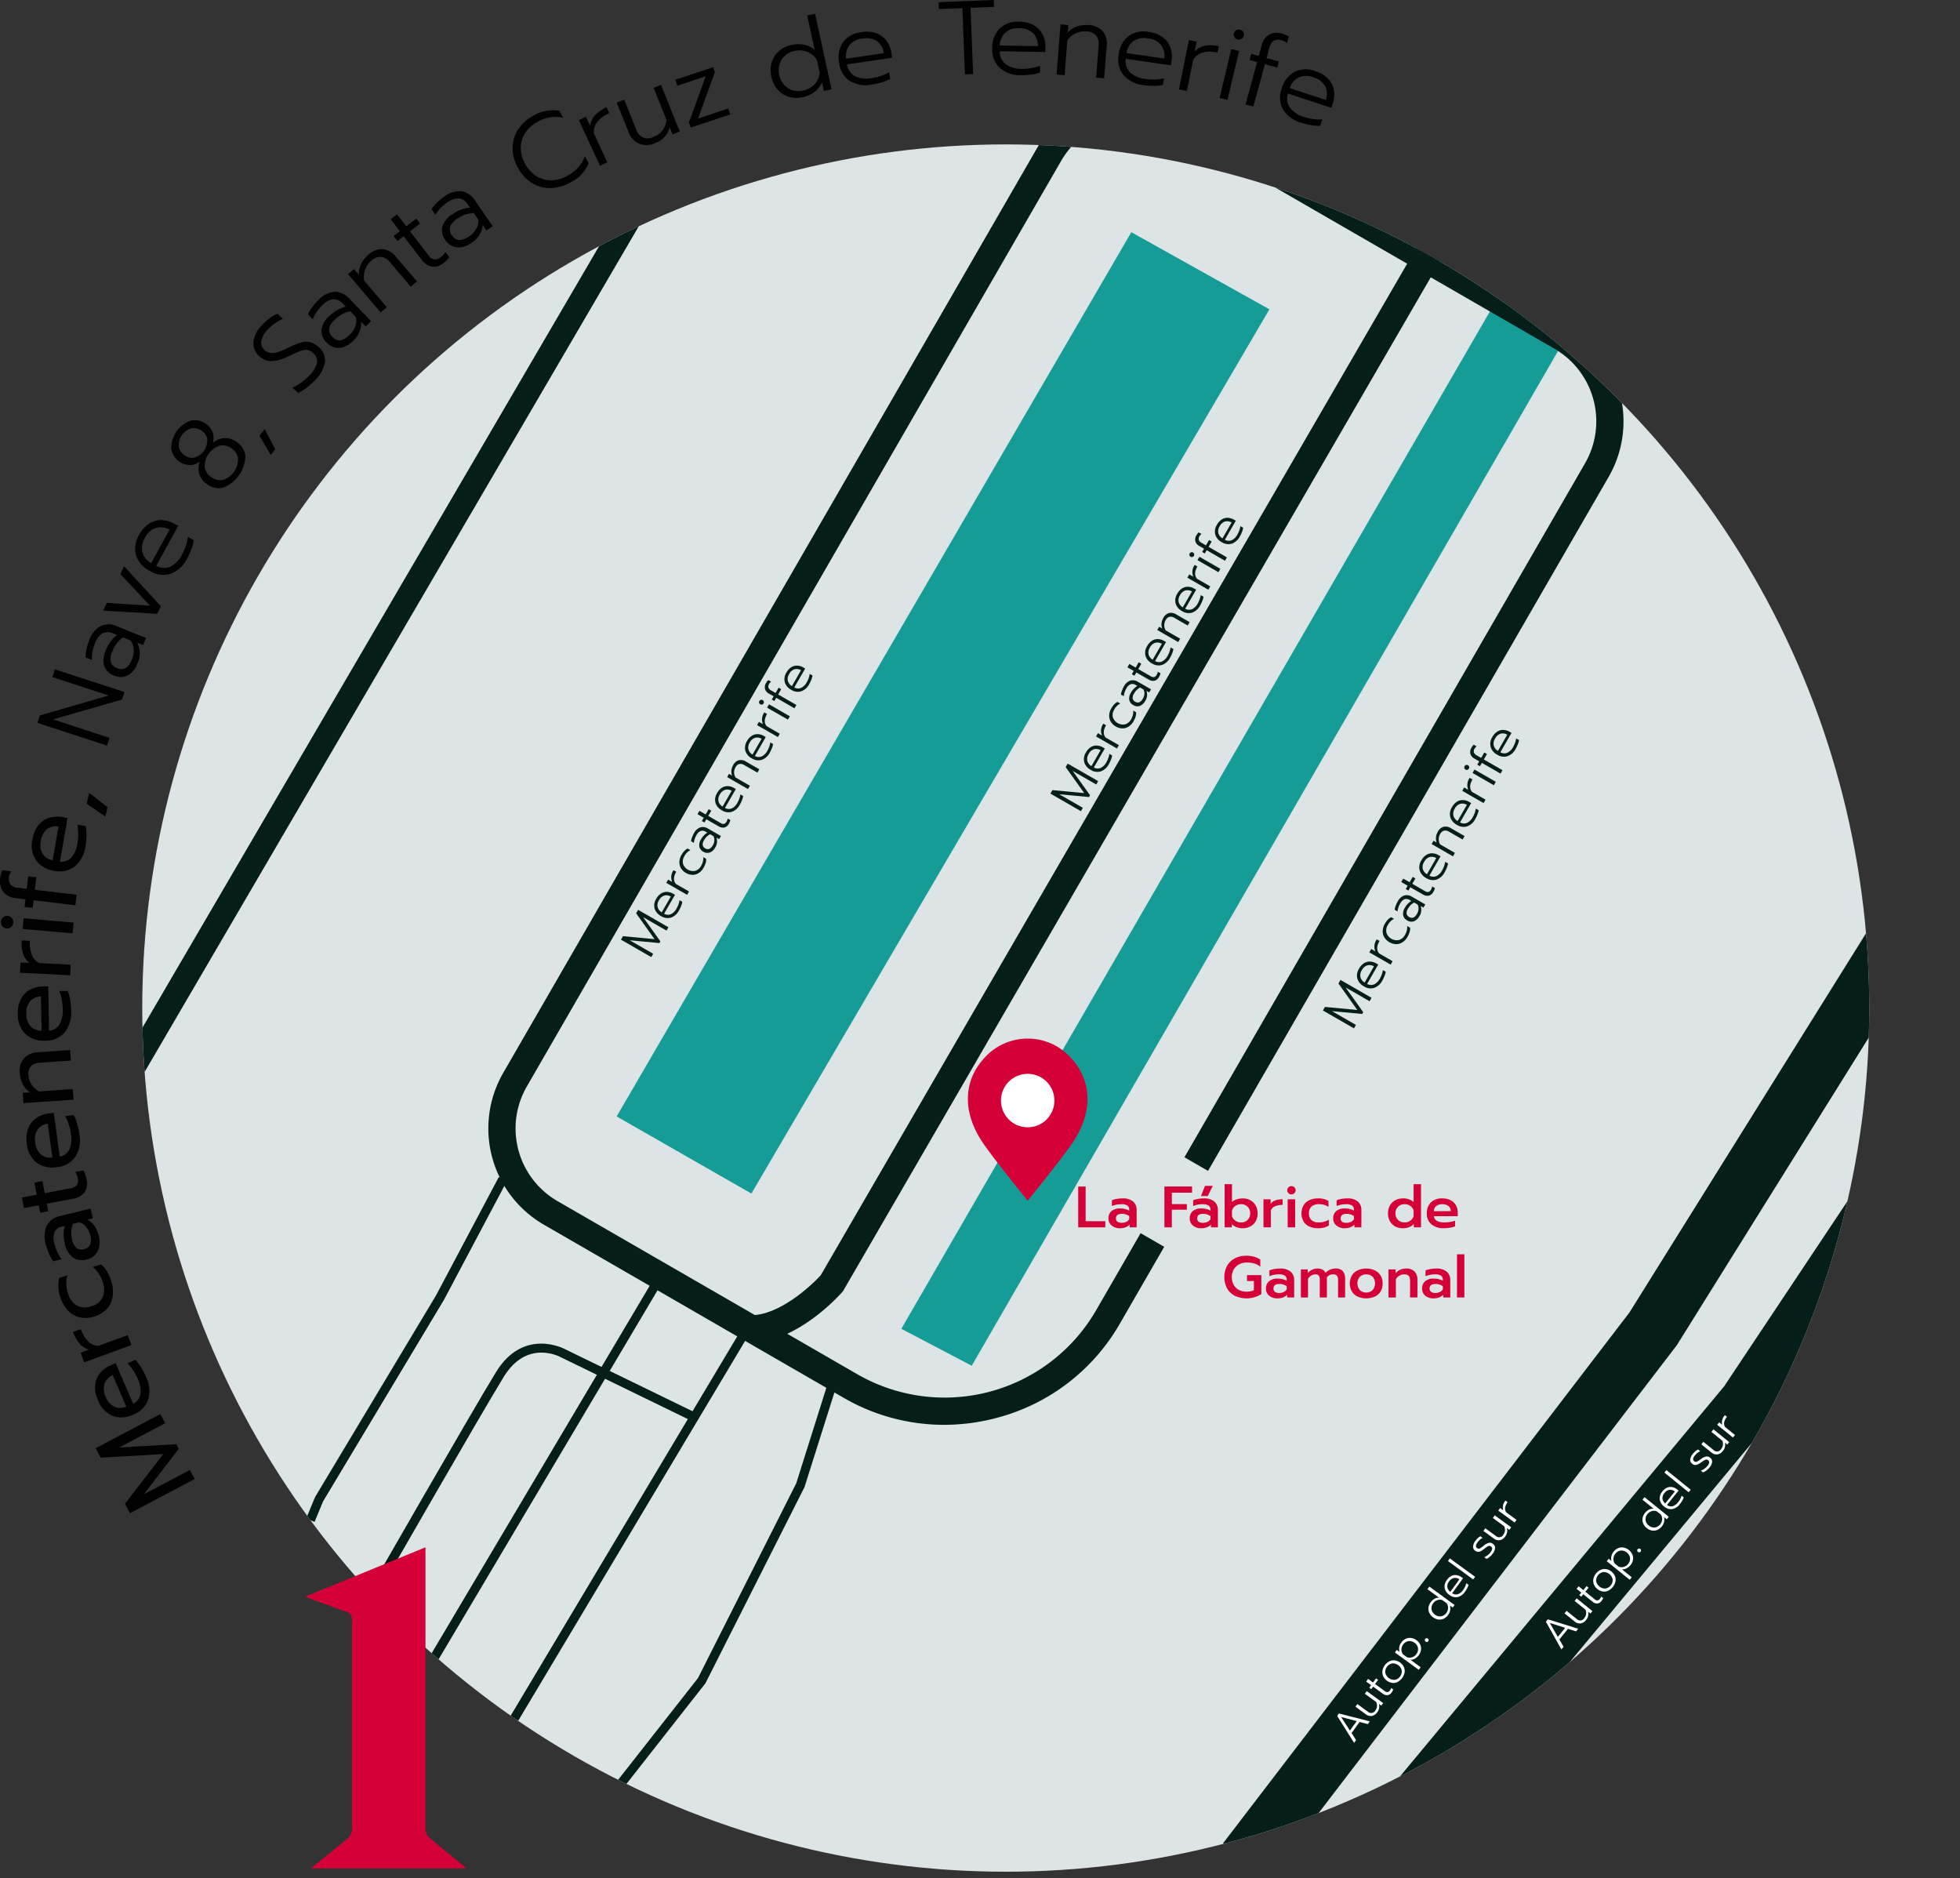 <svg xmlns="http://www.w3.org/2000/svg" xmlns:xlink="http://www.w3.org/1999/xlink" viewBox="0 0 337.025 322.913"><rect x="0" y="0" width="337.025" height="322.913" fill="#333333" stroke="none"/><defs><style>.cls-1{fill:none;}.cls-2{clip-path:url(#clip-path);}.cls-3{fill:#dce4e5;}.cls-4{fill:#159c97;}.cls-5{fill:#051e19;}.cls-6{fill:#d50037;}.cls-7{fill:#fff;}</style><clipPath id="clip-path"><circle class="cls-1" cx="172.942" cy="173.308" r="148.482"></circle></clipPath></defs><g id="Capa_2" data-name="Capa 2"><g id="Capa_1-2" data-name="Capa 1"><path d="M22.353,260.154l-.858-1.623,6.58-8.546-10.768.62-.858-1.624,11.125-5.878.832,1.576-7.91,4.179,9.819-.566.421.796-5.993,7.808,7.91-4.179.824,1.56Z"></path><path d="M25.488,240.614a4.259,4.259,0,0,1-2.562,2.583,4.609,4.609,0,0,1-3.572.216,4.629,4.629,0,0,1-2.511-2.691,5.257,5.257,0,0,1-.483-2.555,3.776,3.776,0,0,1,.815-2.066,4.781,4.781,0,0,1,1.881-1.389l.826-.356,3.005,6.976a2.229,2.229,0,0,0,1.269-1.673,4.73,4.73,0,0,0-.461-2.594,9.398,9.398,0,0,0-.803-1.477,8.109,8.109,0,0,0-.963-1.212l1.339-.577a7.206,7.206,0,0,1,.957,1.244,11.683,11.683,0,0,1,.877,1.65A5.482,5.482,0,0,1,25.488,240.614Zm-6.103-4.182a2.505,2.505,0,0,0-1.427,1.487,3.172,3.172,0,0,0,.238,2.259,3.004,3.004,0,0,0,1.485,1.673,2.547,2.547,0,0,0,2.033-.013Z"></path><path d="M14.473,234.22l-.607-1.656,1.453-.533a3.158,3.158,0,0,1-1.622-1.025,6.313,6.313,0,0,1-1.138-2.008l1.335-.489a5.714,5.714,0,0,0,1.24,2.076,2.523,2.523,0,0,0,1.806.795l5.02-1.839.625,1.707Z"></path><path d="M19.371,222.899a4.017,4.017,0,0,1-.993,2.124,4.688,4.688,0,0,1-2.164,1.318,4.691,4.691,0,0,1-2.531.131,4.124,4.124,0,0,1-2.037-1.199,6.582,6.582,0,0,1-1.49-5.559l1.428-.441a5.137,5.137,0,0,0,.107,3.094,3.473,3.473,0,0,0,1.469,2.042,2.966,2.966,0,0,0,2.513.176,2.95,2.95,0,0,0,1.97-1.55,3.438,3.438,0,0,0,.061-2.487,5.577,5.577,0,0,0-1.75-2.738l1.41-.435a4.35,4.35,0,0,1,1.024,1.181,7.917,7.917,0,0,1,.744,1.739A5.798,5.798,0,0,1,19.371,222.899Z"></path><path d="M16.792,215.109a2.696,2.696,0,0,1-1.885,1.43,2.776,2.776,0,0,1-2.374-.359,3.843,3.843,0,0,1-1.37-2.326,5.942,5.942,0,0,1-.014-3.108l-.437.106a1.826,1.826,0,0,0-1.331.962,3.123,3.123,0,0,0-.021,2.015,7.652,7.652,0,0,0,.512,1.459,6.299,6.299,0,0,0,.727,1.204l-1.434.348a5.747,5.747,0,0,1-.725-1.268,9.629,9.629,0,0,1-.543-1.591,4.589,4.589,0,0,1,.169-3.31,3.367,3.367,0,0,1,2.301-1.624l5.195-1.261.404,1.662-.945.229a3.648,3.648,0,0,1,1.213,1.067,4.901,4.901,0,0,1,.746,1.736A3.753,3.753,0,0,1,16.792,215.109Zm-1.969-4.181a2.316,2.316,0,0,0-1.173-.79l-1.137.276a4.708,4.708,0,0,0-.119,2.714,2.489,2.489,0,0,0,.761,1.417,1.475,1.475,0,0,0,1.319.208q1.54-.374,1.051-2.385A3.527,3.527,0,0,0,14.823,210.929Z"></path><path d="M14.533,204.977a3.006,3.006,0,0,1-1.97,1.101l-4.526.866.247,1.29-1.379.264-.247-1.291-2.546.486L3.767,205.89l2.546-.487-.399-2.086,1.379-.264.399,2.086,4.402-.841a1.79,1.79,0,0,0,1.14-.557A1.623,1.623,0,0,0,13.36,202.48a2.538,2.538,0,0,0-.426-.982l1.414-.27a5.289,5.289,0,0,1,.548,1.618A2.647,2.647,0,0,1,14.533,204.977Z"></path><path d="M12.971,198.851a4.26,4.26,0,0,1-3.162,1.8A4.608,4.608,0,0,1,6.311,199.9a4.628,4.628,0,0,1-1.697-3.267,5.255,5.255,0,0,1,.22-2.591,3.78,3.78,0,0,1,1.34-1.772,4.777,4.777,0,0,1,2.185-.832l.892-.121,1.022,7.527a2.227,2.227,0,0,0,1.671-1.272,4.73,4.73,0,0,0,.253-2.623,9.37,9.37,0,0,0-.377-1.638,8.113,8.113,0,0,0-.602-1.426l1.445-.196a7.232,7.232,0,0,1,.588,1.455,11.673,11.673,0,0,1,.402,1.826A5.484,5.484,0,0,1,12.971,198.851Zm-4.756-5.667a2.505,2.505,0,0,0-1.774,1.049,3.172,3.172,0,0,0-.377,2.24,3.004,3.004,0,0,0,.981,2.01,2.546,2.546,0,0,0,1.961.533Z"></path><path d="M4.032,189.648l-.121-1.76,1.239-.086a3.688,3.688,0,0,1-1.244-1.42,4.827,4.827,0,0,1-.496-1.833,3.334,3.334,0,0,1,.739-2.631,3.495,3.495,0,0,1,2.402-1.014l5.513-.38.125,1.813-5.333.368q-2.101.145-1.962,2.156a3.323,3.323,0,0,0,.515,1.579,3.591,3.591,0,0,0,1.318,1.199l5.8-.4.125,1.814Z"></path><path d="M11.103,177.504A4.259,4.259,0,0,1,7.75,178.917a4.607,4.607,0,0,1-3.385-1.16,4.627,4.627,0,0,1-1.298-3.444,5.25,5.25,0,0,1,.526-2.547,3.775,3.775,0,0,1,1.54-1.6,4.776,4.776,0,0,1,2.268-.568l.9-.015.123,7.595a2.227,2.227,0,0,0,1.81-1.064,4.727,4.727,0,0,0,.561-2.574,9.403,9.403,0,0,0-.18-1.671,8.12,8.12,0,0,0-.429-1.487l1.458-.024a7.186,7.186,0,0,1,.412,1.515,11.621,11.621,0,0,1,.183,1.86A5.481,5.481,0,0,1,11.103,177.504Zm-4.052-6.19a2.503,2.503,0,0,0-1.886.832,3.173,3.173,0,0,0-.64,2.18,3.004,3.004,0,0,0,.736,2.112,2.545,2.545,0,0,0,1.885.762Z"></path><path d="M3.436,167.23l.09-1.762,1.546.079a3.158,3.158,0,0,1-1.091-1.579,6.312,6.312,0,0,1-.261-2.293l1.42.073a5.712,5.712,0,0,0,.328,2.396,2.524,2.524,0,0,0,1.35,1.439l5.339.273-.093,1.815Z"></path><path d="M1.917,159.379a1.026,1.026,0,0,1-.78.24,1.046,1.046,0,0,1-.966-1.15,1.08,1.08,0,0,1,.372-.753,1.013,1.013,0,0,1,.78-.248,1.013,1.013,0,0,1,.726.379,1.081,1.081,0,0,1,.237.807A1.026,1.026,0,0,1,1.917,159.379Zm1.976.334.16-1.847,8.608.746-.16,1.847Z"></path><path d="M5.775,154.775,5.619,156.08l-1.394-.168.157-1.305-1.68-.201a2.949,2.949,0,0,1-2.16-1.111A3.207,3.207,0,0,1,.034,150.95a4.354,4.354,0,0,1,.379-1.35l1.501.18a2.459,2.459,0,0,0-.357,1.009,1.673,1.673,0,0,0,.254,1.282,1.759,1.759,0,0,0,1.213.544l1.573.188.257-2.144,1.394.168L5.992,152.97l7.184.861-.216,1.805Z"></path><path d="M12.879,148.945a4.258,4.258,0,0,1-3.558.761,4.605,4.605,0,0,1-3.108-1.773,4.627,4.627,0,0,1-.63-3.627,5.253,5.253,0,0,1,.993-2.403A3.778,3.778,0,0,1,8.388,140.62a4.78,4.78,0,0,1,2.334-.133l.887.154-1.3,7.484a2.23,2.23,0,0,0,1.977-.707,4.729,4.729,0,0,0,1.033-2.424,9.405,9.405,0,0,0,.136-1.676,8.108,8.108,0,0,0-.143-1.541l1.437.249a7.202,7.202,0,0,1,.121,1.565,11.669,11.669,0,0,1-.168,1.861A5.481,5.481,0,0,1,12.879,148.945Zm-2.822-6.839A2.505,2.505,0,0,0,8.05,142.57a3.175,3.175,0,0,0-1.037,2.022,3.003,3.003,0,0,0,.328,2.213A2.547,2.547,0,0,0,9.05,147.906Z"></path><path d="M14.909,138.172l.418-1.862,3.155,2.462-.363,1.616Z"></path><path d="M6.433,124.281l.419-1.283,11.836-3.425L9.004,116.41l.436-1.335,11.96,3.906-.419,1.283L9.128,123.684l9.702,3.168-.436,1.335Z"></path><path d="M21.959,116.115a2.688,2.688,0,0,1-2.335.037,2.739,2.739,0,0,1-1.697-1.638,3.793,3.793,0,0,1,.249-2.656,6.379,6.379,0,0,1,1.925-2.697l-.601-.243a2.159,2.159,0,0,0-1.86-.034,3.214,3.214,0,0,0-1.315,1.74A6.877,6.877,0,0,0,15.8,113.46l-1.085-.439a6.149,6.149,0,0,1,.162-1.41,9.27,9.27,0,0,1,.46-1.522,4.323,4.323,0,0,1,2-2.473,3.342,3.342,0,0,1,2.749.043l5.023,2.031-.486,1.201-1.035-.418a4.095,4.095,0,0,1,.024,3.64A3.665,3.665,0,0,1,21.959,116.115Zm1.03-4.515a2.667,2.667,0,0,0-.568-1.501l-1.285-.52a5.7,5.7,0,0,0-1.082,1.067,5.922,5.922,0,0,0-.759,1.373,2.754,2.754,0,0,0-.239,1.816,1.714,1.714,0,0,0,1.087,1.032q1.669.675,2.546-1.495A3.903,3.903,0,0,0,22.988,111.6Z"></path><path d="M17.733,104.983l.631-1.334,7.434.489-5.095-5.436.639-1.35,6.31,6.867-.616,1.302Z"></path><path d="M29.368,98.63a4.325,4.325,0,0,1-3.587-.46,4.669,4.669,0,0,1-2.379-2.662,4.462,4.462,0,0,1,.54-3.564,5.107,5.107,0,0,1,1.701-1.92,3.761,3.761,0,0,1,2.11-.607,4.749,4.749,0,0,1,2.223.625l.663.364-3.778,6.879a2.733,2.733,0,0,0,2.465.111A4.613,4.613,0,0,0,31.304,95.33a9.05,9.05,0,0,0,.667-1.533,7.303,7.303,0,0,0,.335-1.489l1.025.563a6.952,6.952,0,0,1-.39,1.459,11.825,11.825,0,0,1-.744,1.655A5.265,5.265,0,0,1,29.368,98.63Zm-.22-7.565a3.075,3.075,0,0,0-2.357-.309,3.34,3.34,0,0,0-1.88,1.74,3.221,3.221,0,0,0-.419,2.501,3.1,3.1,0,0,0,1.501,1.81Z"></path><path d="M38.479,83.801a3.258,3.258,0,0,1-2.901-.578,3.204,3.204,0,0,1-1.327-1.761,3.238,3.238,0,0,1,.123-2.11,2.853,2.853,0,0,1-1.736.599,3.303,3.303,0,0,1-3.196-2.891,5.045,5.045,0,0,1,3.309-4.737A3.303,3.303,0,0,1,36.565,74.33,2.856,2.856,0,0,1,36.6,76.165a3.239,3.239,0,0,1,1.938-.842,3.206,3.206,0,0,1,2.111.64A3.26,3.26,0,0,1,42.19,78.489a6.028,6.028,0,0,1-3.711,5.312Zm-2.84-8.209a2.105,2.105,0,0,0-.95-1.531,2.248,2.248,0,0,0-1.811-.409,2.996,2.996,0,0,0-2.144,3.069,2.246,2.246,0,0,0,1.007,1.56,2.105,2.105,0,0,0,1.765.365,3.069,3.069,0,0,0,2.133-3.054Zm5.303,3.253a2.563,2.563,0,0,0-1.184-1.794,2.386,2.386,0,0,0-2.051-.412,3.719,3.719,0,0,0-2.505,3.586,2.385,2.385,0,0,0,1.092,1.784,2.562,2.562,0,0,0,2.091.495,3.819,3.819,0,0,0,2.556-3.66Z"></path><path d="M44.624,74.92l.89-1.155,1.81,3.462-.769.999Z"></path><path d="M52.737,66.648A6.654,6.654,0,0,1,51.26,67.54l-.981-.901a8.994,8.994,0,0,0,3.002-2.18,4.3,4.3,0,0,0,1.228-2.11,1.768,1.768,0,0,0-.636-1.622,1.944,1.944,0,0,0-1.075-.559,2.447,2.447,0,0,0-1.152.177q-.621.236-2.044.909a7.268,7.268,0,0,1-2.907.838,3.046,3.046,0,0,1-2.139-.876,2.891,2.891,0,0,1-.9-1.522,3.314,3.314,0,0,1,.138-1.84,5.393,5.393,0,0,1,1.162-1.865A9.543,9.543,0,0,1,46.279,54.772a7.237,7.237,0,0,1,1.43-.826l.941.864a7.781,7.781,0,0,0-2.633,1.884,3.763,3.763,0,0,0-1.088,1.958,1.685,1.685,0,0,0,.575,1.53,1.871,1.871,0,0,0,1.002.505,2.856,2.856,0,0,0,1.261-.15,13.781,13.781,0,0,0,1.833-.773,14.029,14.029,0,0,1,2.072-.859,3.237,3.237,0,0,1,1.595-.087,3.34,3.34,0,0,1,1.554.876,2.94,2.94,0,0,1,1.057,2.509,5.422,5.422,0,0,1-1.621,3.057A11.683,11.683,0,0,1,52.737,66.648Z"></path><path d="M58.322,59.809a2.689,2.689,0,0,1-2.149-.914,2.739,2.739,0,0,1-.887-2.185,3.788,3.788,0,0,1,1.305-2.327,6.372,6.372,0,0,1,2.853-1.685l-.451-.466a2.158,2.158,0,0,0-1.687-.785A3.217,3.217,0,0,0,55.4,52.504a6.879,6.879,0,0,0-1.63,2.379l-.814-.841a6.156,6.156,0,0,1,.72-1.223,9.219,9.219,0,0,1,1.038-1.205,4.323,4.323,0,0,1,2.831-1.45A3.343,3.343,0,0,1,60.04,51.32l3.768,3.894-.931.901L62.1,55.313A4.094,4.094,0,0,1,60.645,58.65,3.665,3.665,0,0,1,58.322,59.809Zm2.772-3.71a2.667,2.667,0,0,0,.09-1.603L60.22,53.5a5.716,5.716,0,0,0-1.422.537,5.911,5.911,0,0,0-1.25.947,2.755,2.755,0,0,0-.955,1.563,1.716,1.716,0,0,0,.576,1.384q1.252,1.294,2.933-.334A3.905,3.905,0,0,0,61.094,56.099Z"></path><path d="M59.844,47.139l1.027-.876.841.986a3.752,3.752,0,0,1,.4-1.903,4.99,4.99,0,0,1,1.227-1.543,3.318,3.318,0,0,1,2.522-.968,3.401,3.401,0,0,1,2.202,1.292l3.633,4.259-1.055.899-3.551-4.163a2.494,2.494,0,0,0-1.526-.958,2.216,2.216,0,0,0-1.706.662,3.609,3.609,0,0,0-1.242,3.426l3.89,4.56-1.055.899Z"></path><path d="M74.269,45.842a2.885,2.885,0,0,1-1.784-1.218l-3.077-4.014-1.071.821-.657-.857,1.071-.821L67.175,37.695l1.1-.843,1.577,2.057,1.729-1.325.657.857-1.729,1.325,3.099,4.043a1.792,1.792,0,0,0,1.058.789,1.819,1.819,0,0,0,1.267-.507,2.585,2.585,0,0,0,.654-.773l.69.9a5.17,5.17,0,0,1-1.062,1.041A2.478,2.478,0,0,1,74.269,45.842Z"></path><path d="M78.555,42.523a2.688,2.688,0,0,1-1.971-1.252,2.74,2.74,0,0,1-.518-2.301,3.794,3.794,0,0,1,1.667-2.083,6.375,6.375,0,0,1,3.091-1.195l-.369-.533a2.157,2.157,0,0,0-1.536-1.05,3.216,3.216,0,0,0-2.055.731A6.888,6.888,0,0,0,74.868,36.92l-.665-.962a6.148,6.148,0,0,1,.91-1.089,9.272,9.272,0,0,1,1.221-1.019,4.324,4.324,0,0,1,3.029-.967A3.344,3.344,0,0,1,81.636,34.43l3.081,4.457-1.066.737-.634-.918a4.096,4.096,0,0,1-1.981,3.054A3.664,3.664,0,0,1,78.555,42.523Zm3.341-3.207a2.667,2.667,0,0,0,.351-1.566l-.788-1.14a5.703,5.703,0,0,0-1.49.297,5.921,5.921,0,0,0-1.388.73,2.755,2.755,0,0,0-1.197,1.386,1.715,1.715,0,0,0,.342,1.46q1.024,1.481,2.949.15A3.902,3.902,0,0,0,81.896,39.316Z"></path><path d="M94.56,32.335a5.838,5.838,0,0,1-3.155-.91,6.839,6.839,0,0,1-2.377-2.636,6.844,6.844,0,0,1-.886-3.437,5.902,5.902,0,0,1,.979-3.141,7.017,7.017,0,0,1,2.618-2.336,6.7,6.7,0,0,1,4.453-.839l.647,1.205a6.059,6.059,0,0,0-4.401.709,5.692,5.692,0,0,0-2.103,1.866,4.7,4.7,0,0,0-.792,2.52A6.034,6.034,0,0,0,92.2,30.263a4.758,4.758,0,0,0,2.546.727,5.647,5.647,0,0,0,2.701-.715,7.481,7.481,0,0,0,1.955-1.458,5.495,5.495,0,0,0,1.166-1.975l.656,1.221a6.522,6.522,0,0,1-3.276,3.374A7.069,7.069,0,0,1,94.56,32.335Z"></path><path d="M99.53,20.646l1.224-.568.713,1.535q.234-1.974,2.83-3.18l.47,1.012q-2.84,1.319-2.638,3.507l2.297,4.947-1.257.584Z"></path><path d="M109.882,24.696a3.398,3.398,0,0,1-1.791-1.978l-2.035-5.08,1.287-.515L109.405,22.27a2.045,2.045,0,0,0,3.032,1.228,3.41,3.41,0,0,0,1.452-1.047,4.018,4.018,0,0,0,.736-1.769l-2.235-5.581,1.287-.515,3.212,8.021-1.253.502-.482-1.203a3.854,3.854,0,0,1-2.459,2.672A3.572,3.572,0,0,1,109.882,24.696Z"></path><path d="M118.469,21.047l2.883-7.938-4.886,1.623-.34-1.025,6.491-2.156.295.889-2.883,7.938,5.193-1.725.34,1.025-6.799,2.258Z"></path><path d="M135.662,16.651a4.075,4.075,0,0,1-1.925-1.219,4.795,4.795,0,0,1-1.095-2.23,4.865,4.865,0,0,1,.059-2.473,4.112,4.112,0,0,1,1.235-1.937,4.682,4.682,0,0,1,2.137-1.056,5.247,5.247,0,0,1,2.248-.039,3.672,3.672,0,0,1,1.778.929l-1.305-5.979,1.354-.295,2.837,12.996-1.319.288-.323-1.477a4.382,4.382,0,0,1-1.288,1.654,4.999,4.999,0,0,1-2.025.893A4.735,4.735,0,0,1,135.662,16.651Zm4.4-2.167a3.295,3.295,0,0,0,.883-1.989l-.46-2.11a3.251,3.251,0,0,0-1.616-1.453,3.722,3.722,0,0,0-2.275-.167,3.481,3.481,0,0,0-1.603.801,3.199,3.199,0,0,0-.941,1.468,3.614,3.614,0,0,0-.052,1.872,3.616,3.616,0,0,0,.827,1.68,3.137,3.137,0,0,0,1.466.933,3.535,3.535,0,0,0,1.789.052A3.73,3.73,0,0,0,140.062,14.484Z"></path><path d="M146.078,13.882a4.324,4.324,0,0,1-1.796-3.139,4.667,4.667,0,0,1,.688-3.502,4.46,4.46,0,0,1,3.168-1.719,5.101,5.101,0,0,1,2.558.199,3.761,3.761,0,0,1,1.757,1.316,4.751,4.751,0,0,1,.842,2.15l.109.748-7.765,1.137a2.732,2.732,0,0,0,1.398,2.033,4.61,4.61,0,0,0,2.841.33,9.034,9.034,0,0,0,1.625-.393,7.278,7.278,0,0,0,1.39-.631l.17,1.158a6.977,6.977,0,0,1-1.399.569,11.814,11.814,0,0,1-1.769.404A5.263,5.263,0,0,1,146.078,13.882Zm5.901-4.739a3.074,3.074,0,0,0-1.175-2.066,3.34,3.34,0,0,0-2.522-.449,3.218,3.218,0,0,0-2.247,1.175,3.099,3.099,0,0,0-.538,2.289Z"></path><path d="M165.482,1.397l-4.029.156-.046-1.187L170.868,0l.046,1.187-4.029.155.44,11.386-1.403.054Z"></path><path d="M171.886,11.659a4.324,4.324,0,0,1-1.269-3.387,4.668,4.668,0,0,1,1.243-3.347,4.463,4.463,0,0,1,3.404-1.187,5.113,5.113,0,0,1,2.492.607,3.763,3.763,0,0,1,1.522,1.582,4.752,4.752,0,0,1,.486,2.258l-.012.756-7.847-.128a2.734,2.734,0,0,0,1.053,2.232,4.611,4.611,0,0,0,2.751.783,9.017,9.017,0,0,0,1.667-.126,7.27,7.27,0,0,0,1.474-.399l-.019,1.17a6.99,6.99,0,0,1-1.473.336,11.82,11.82,0,0,1-1.811.115A5.262,5.262,0,0,1,171.886,11.659Zm6.586-3.728a3.073,3.073,0,0,0-.828-2.228,3.339,3.339,0,0,0-2.417-.849,3.219,3.219,0,0,0-2.407.798,3.098,3.098,0,0,0-.899,2.172Z"></path><path d="M182.356,4.203l1.346.105L183.6,5.6a3.749,3.749,0,0,1,1.627-1.063,4.989,4.989,0,0,1,1.958-.226,3.318,3.318,0,0,1,2.469,1.097,3.401,3.401,0,0,1,.645,2.47l-.439,5.581L188.48,13.35l.429-5.455a2.491,2.491,0,0,0-.404-1.756,2.213,2.213,0,0,0-1.675-.736A3.608,3.608,0,0,0,183.53,6.949l-.469,5.976-1.382-.108Z"></path><path d="M193.187,12.918a4.324,4.324,0,0,1-.826-3.521A4.667,4.667,0,0,1,194.02,6.236a4.464,4.464,0,0,1,3.527-.743,5.106,5.106,0,0,1,2.395.921A3.758,3.758,0,0,1,201.25,8.177a4.753,4.753,0,0,1,.193,2.302l-.109.748L193.569,10.1a2.733,2.733,0,0,0,.76,2.348,4.615,4.615,0,0,0,2.628,1.127,9.036,9.036,0,0,0,1.669.088,7.292,7.292,0,0,0,1.513-.208l-.168,1.158a6.992,6.992,0,0,1-1.504.146,11.81,11.81,0,0,1-1.811-.118A5.262,5.262,0,0,1,193.187,12.918Zm7.008-2.857a3.073,3.073,0,0,0-.537-2.315,3.338,3.338,0,0,0-2.289-1.151A3.221,3.221,0,0,0,194.88,7.08a3.1,3.1,0,0,0-1.169,2.04Z"></path><path d="M204.438,6.898l1.323.267-.335,1.659q1.358-1.452,4.164-.886l-.221,1.094q-3.07-.62-4.203,1.264l-1.079,5.346-1.359-.274Z"></path><path d="M211.716,8.446l1.348.321-2.002,8.405-1.348-.321Zm.562-2.05a.864.864,0,0,1,.938-1.294.865.865,0,0,1,.546.389.848.848,0,0,1-.284,1.191.863.863,0,0,1-.663.101A.832.832,0,0,1,212.279,6.396Z"></path><path d="M216.165,10.665l-1.302-.354.284-1.042,1.302.355.501-1.841a2.779,2.779,0,0,1,1.296-1.848A2.885,2.885,0,0,1,220.424,5.78,4.397,4.397,0,0,1,221.61,6.29l-.307,1.129a2.463,2.463,0,0,0-.946-.5,1.644,1.644,0,0,0-1.34.092,1.958,1.958,0,0,0-.748,1.205l-.482,1.772,2.119.577-.284,1.042-2.119-.577-1.986,7.294-1.337-.364Z"></path><path d="M220.605,18.793a4.325,4.325,0,0,1-.202-3.611,4.669,4.669,0,0,1,2.183-2.825,4.461,4.461,0,0,1,3.603-.119,5.107,5.107,0,0,1,2.199,1.322,3.76,3.76,0,0,1,.982,1.964,4.753,4.753,0,0,1-.209,2.3l-.237.718L221.47,16.084a2.733,2.733,0,0,0,.341,2.443,4.614,4.614,0,0,0,2.393,1.567,9.038,9.038,0,0,0,1.629.376,7.291,7.291,0,0,0,1.526.058l-.366,1.111a6.951,6.951,0,0,1-1.506-.117,11.797,11.797,0,0,1-1.763-.43A5.262,5.262,0,0,1,220.605,18.793Zm7.398-1.597a3.073,3.073,0,0,0-.127-2.373,3.337,3.337,0,0,0-2.054-1.53,3.22,3.22,0,0,0-2.536.045,3.1,3.1,0,0,0-1.506,1.806Z"></path><g class="cls-2"><circle class="cls-3" cx="172.942" cy="173.308" r="148.482"></circle><polygon class="cls-4" points="154.987 228.449 261.755 43.929 273.473 50.713 167.09 234.801 154.987 228.449"></polygon><rect class="cls-5" x="-40.292" y="117.549" width="201.073" height="4.163" transform="translate(-73.438 111.281) rotate(-59.697)"></rect><path class="cls-5" d="M162.325,244.958a34.399,34.399,0,0,1-17.25-4.641l-51.567-29.772a19.112,19.112,0,0,1-6.987-26.078L178.425,25.286a19.139,19.139,0,0,1,26.078-6.987l65.125,37.6a19.112,19.112,0,0,1,6.987,26.078L207.724,201.3l-4.056-2.342L272.56,79.634a14.423,14.423,0,0,0-5.273-19.68l-65.125-37.6a14.456,14.456,0,0,0-19.68,5.273L90.578,186.81a14.423,14.423,0,0,0,5.273,19.68l51.567,29.772a30.098,30.098,0,0,0,41.066-11.004l7.647-13.246,4.056,2.342L192.54,227.6a34.5,34.5,0,0,1-21.108,16.151A35.155,35.155,0,0,1,162.325,244.958Z"></path><path class="cls-5" d="M129.203,230.791v-4.684c4.7,0,10.059-4.811,11.929-6.872L247.395,35.97l4.051,2.349L144.95,221.988l-.15.171C144.492,222.511,137.154,230.791,129.203,230.791Z"></path><polygon class="cls-4" points="194.533 39.92 118.464 170.589 106.035 191.94 129.203 205.199 218.277 53.179 194.533 39.92"></polygon><polygon class="cls-5" points="54.091 261.652 52.648 261.056 54.179 257.372 74.993 222.682 85.765 202.366 87.144 203.098 76.352 223.449 55.548 258.125 54.091 261.652"></polygon><polygon class="cls-5" points="106.649 308.055 105.421 307.091 120.02 288.497 136.916 255.012 142.294 237.958 143.782 238.428 138.339 255.658 121.296 289.399 106.649 308.055"></polygon><rect class="cls-5" x="69.641" y="261.498" width="77.213" height="1.561" transform="translate(-172.426 220.686) rotate(-59.144)"></rect><rect class="cls-5" x="55.738" y="252.348" width="75.696" height="1.561" transform="translate(-171.858 204.425) rotate(-59.313)"></rect><path class="cls-5" d="M64.082,275.545l-1.354-.776c.182-.317,18.211-31.775,22.56-38.873,4.727-7.712,11.723-4.016,11.793-3.978l22.64,11.02-.683,1.403L96.366,233.306c-.265-.141-5.808-3.022-9.747,3.406C82.281,243.79,64.264,275.228,64.082,275.545Z"></path><polygon class="cls-5" points="218.154 322.913 210.305 316.902 280.196 225.632 328.637 148.002 337.025 153.237 288.334 231.267 288.19 231.455 218.154 322.913"></polygon><polygon class="cls-5" points="247.364 312.891 239.76 306.572 296.485 238.318 326.867 192.71 335.095 198.191 304.423 244.235 247.364 312.891"></polygon><path class="cls-6" d="M184.411,196.492c-1.921,2.84-7.699,9.941-7.699,9.941s-5.778-7.101-7.699-9.941c-3.784-5.593-3.272-11.105.632-15.008a9.994,9.994,0,0,1,14.135,0C187.683,185.387,188.195,190.898,184.411,196.492Z"></path><circle class="cls-7" cx="176.712" cy="189.212" r="4.598"></circle><path class="cls-6" d="M185.4,203.982h1.276v5.97h3.377v1.055H185.4Z"></path><path class="cls-6" d="M191.159,210.7a1.514,1.514,0,0,1-.553-1.231,1.573,1.573,0,0,1,.522-1.256,2.173,2.173,0,0,1,1.467-.452,3.18,3.18,0,0,1,1.578.372v-.13a.859.859,0,0,0-.316-.744,1.755,1.755,0,0,0-1.02-.231,4.526,4.526,0,0,0-.875.085,3.477,3.477,0,0,0-.764.236v-.995a3.342,3.342,0,0,1,.809-.231,5.552,5.552,0,0,1,.98-.09,2.732,2.732,0,0,1,1.859.538,1.895,1.895,0,0,1,.603,1.492v2.945h-1.196v-.472a2.2,2.2,0,0,1-.709.462,2.583,2.583,0,0,1-.97.161A2.146,2.146,0,0,1,191.159,210.7Zm2.492-.633a1.231,1.231,0,0,0,.522-.458v-.533a2.134,2.134,0,0,0-1.266-.392q-1.015,0-1.015.784a.668.668,0,0,0,.256.573,1.22,1.22,0,0,0,.739.191A1.731,1.731,0,0,0,193.651,210.067Z"></path><path class="cls-6" d="M200.224,203.982h4.753v1.065H201.5v1.97h2.583v.955H201.5v3.035h-1.276Z"></path><path class="cls-6" d="M205.128,210.7a1.514,1.514,0,0,1-.553-1.231,1.574,1.574,0,0,1,.522-1.256,2.174,2.174,0,0,1,1.467-.452,3.182,3.182,0,0,1,1.578.372v-.13a.858.858,0,0,0-.317-.744,1.754,1.754,0,0,0-1.02-.231,4.517,4.517,0,0,0-.874.085,3.482,3.482,0,0,0-.764.236v-.995a3.342,3.342,0,0,1,.809-.231,5.557,5.557,0,0,1,.98-.09,2.733,2.733,0,0,1,1.859.538,1.897,1.897,0,0,1,.603,1.492v2.945h-1.196v-.472a2.193,2.193,0,0,1-.709.462,2.583,2.583,0,0,1-.97.161A2.148,2.148,0,0,1,205.128,210.7Zm2.493-.633a1.231,1.231,0,0,0,.522-.458v-.533a2.135,2.135,0,0,0-1.267-.392q-1.015,0-1.015.784a.669.669,0,0,0,.256.573,1.222,1.222,0,0,0,.739.191A1.731,1.731,0,0,0,207.621,210.067Zm-.422-6.186h1.337l-.865,1.749h-1.165Z"></path><path class="cls-6" d="M212.655,210.992a2.607,2.607,0,0,1-.854-.548v.563h-1.226V203.58h1.266v3.075a2.21,2.21,0,0,1,.829-.467,3.395,3.395,0,0,1,1.04-.156,2.617,2.617,0,0,1,1.312.327,2.34,2.34,0,0,1,.905.909,2.909,2.909,0,0,1,0,2.679,2.276,2.276,0,0,1-.905.894,2.68,2.68,0,0,1-1.312.317A3.003,3.003,0,0,1,212.655,210.992Zm1.87-1.261a1.505,1.505,0,0,0,.442-1.125,1.514,1.514,0,0,0-1.568-1.578,1.659,1.659,0,0,0-.97.297,1.502,1.502,0,0,0-.588.789v.975a1.542,1.542,0,0,0,.593.784,1.658,1.658,0,0,0,.965.291A1.545,1.545,0,0,0,214.525,209.731Z"></path><path class="cls-6" d="M217.258,206.183h1.226v.774a1.713,1.713,0,0,1,.829-.583,3.664,3.664,0,0,1,1.231-.191v.965a3.272,3.272,0,0,0-1.272.226,1.344,1.344,0,0,0-.749.709v2.924h-1.266Z"></path><path class="cls-6" d="M221.555,205.138a.672.672,0,0,1-.206-.502.704.704,0,0,1,.713-.714.707.707,0,0,1,.513.206.683.683,0,0,1,.211.508.665.665,0,0,1-.211.502.715.715,0,0,1-.513.201A.697.697,0,0,1,221.555,205.138Zm-.136,1.045h1.286v4.824h-1.286Z"></path><path class="cls-6" d="M225.132,210.856a2.266,2.266,0,0,1-.99-.874,2.863,2.863,0,0,1,.005-2.759,2.324,2.324,0,0,1,.995-.885,3.416,3.416,0,0,1,1.493-.306,3.239,3.239,0,0,1,1.799.442v1.015a2.822,2.822,0,0,0-1.669-.462,1.844,1.844,0,0,0-1.231.387,1.474,1.474,0,0,0-.457,1.191,1.446,1.446,0,0,0,.457,1.176,1.826,1.826,0,0,0,1.211.382,3.11,3.11,0,0,0,1.749-.482v1.005a2.621,2.621,0,0,1-.819.357,4.347,4.347,0,0,1-1.06.116A3.432,3.432,0,0,1,225.132,210.856Z"></path><path class="cls-6" d="M229.8,210.7a1.514,1.514,0,0,1-.553-1.231,1.574,1.574,0,0,1,.522-1.256,2.174,2.174,0,0,1,1.467-.452,3.182,3.182,0,0,1,1.578.372v-.13a.858.858,0,0,0-.317-.744,1.754,1.754,0,0,0-1.02-.231,4.517,4.517,0,0,0-.874.085,3.482,3.482,0,0,0-.764.236v-.995a3.342,3.342,0,0,1,.809-.231,5.556,5.556,0,0,1,.98-.09,2.732,2.732,0,0,1,1.859.538,1.897,1.897,0,0,1,.603,1.492v2.945h-1.196v-.472a2.195,2.195,0,0,1-.709.462,2.583,2.583,0,0,1-.97.161A2.147,2.147,0,0,1,229.8,210.7Zm2.493-.633a1.231,1.231,0,0,0,.522-.458v-.533a2.136,2.136,0,0,0-1.267-.392q-1.015,0-1.015.784a.669.669,0,0,0,.256.573,1.222,1.222,0,0,0,.739.191A1.731,1.731,0,0,0,232.293,210.067Z"></path><path class="cls-6" d="M239.896,210.841a2.276,2.276,0,0,1-.905-.894,2.913,2.913,0,0,1,0-2.679,2.34,2.34,0,0,1,.905-.909,2.617,2.617,0,0,1,1.312-.327,2.668,2.668,0,0,1,1.869.623V203.58h1.267v7.427h-1.226v-.563a2.613,2.613,0,0,1-.855.548,3.002,3.002,0,0,1-1.055.166A2.68,2.68,0,0,1,239.896,210.841Zm2.588-.97a1.542,1.542,0,0,0,.593-.784v-.975a1.503,1.503,0,0,0-.588-.789,1.66,1.66,0,0,0-.97-.297,1.514,1.514,0,0,0-1.568,1.578,1.503,1.503,0,0,0,.442,1.125,1.543,1.543,0,0,0,1.125.432A1.657,1.657,0,0,0,242.484,209.871Z"></path><path class="cls-6" d="M246.131,210.484a2.345,2.345,0,0,1-.784-1.879,2.54,2.54,0,0,1,.693-1.879,2.678,2.678,0,0,1,1.98-.693,3.01,3.01,0,0,1,1.442.321,2.154,2.154,0,0,1,.899.879,2.631,2.631,0,0,1,.302,1.272v.583h-4.111q.131,1.075,1.87,1.075a5.734,5.734,0,0,0,.945-.081,4.255,4.255,0,0,0,.844-.221v.975a4.158,4.158,0,0,1-.879.231,6.417,6.417,0,0,1-1.07.091A3.162,3.162,0,0,1,246.131,210.484Zm3.336-2.261a1.125,1.125,0,0,0-.407-.885,1.648,1.648,0,0,0-1.06-.311,1.572,1.572,0,0,0-1.045.322,1.142,1.142,0,0,0-.402.875Z"></path><path class="cls-6" d="M212.323,222.77a3.204,3.204,0,0,1-1.327-1.276,4.199,4.199,0,0,1,0-3.869,3.239,3.239,0,0,1,1.327-1.282,4.127,4.127,0,0,1,1.96-.452,5.163,5.163,0,0,1,1.347.161,3.261,3.261,0,0,1,1.076.513v1.216a2.723,2.723,0,0,0-1.015-.553,4.523,4.523,0,0,0-1.296-.171,2.795,2.795,0,0,0-1.312.306,2.314,2.314,0,0,0-.93.875,2.513,2.513,0,0,0-.342,1.322,2.652,2.652,0,0,0,.322,1.331,2.204,2.204,0,0,0,.894.875,3.083,3.083,0,0,0,2.583.045v-1.578H214.424v-1.015h2.462v3.276a4.806,4.806,0,0,1-4.562.276Z"></path><path class="cls-6" d="M218.243,222.76a1.514,1.514,0,0,1-.553-1.231,1.573,1.573,0,0,1,.522-1.256,2.173,2.173,0,0,1,1.467-.452,3.179,3.179,0,0,1,1.578.372v-.13a.859.859,0,0,0-.316-.744,1.755,1.755,0,0,0-1.02-.232,4.517,4.517,0,0,0-.875.086,3.477,3.477,0,0,0-.764.236v-.995a3.341,3.341,0,0,1,.809-.231,5.56,5.56,0,0,1,.98-.09,2.731,2.731,0,0,1,1.859.538,1.895,1.895,0,0,1,.603,1.492v2.945h-1.196v-.472a2.198,2.198,0,0,1-.709.462,2.581,2.581,0,0,1-.97.161A2.147,2.147,0,0,1,218.243,222.76Zm2.492-.633a1.23,1.23,0,0,0,.522-.458v-.533a2.134,2.134,0,0,0-1.266-.392q-1.015,0-1.015.784a.668.668,0,0,0,.256.573,1.22,1.22,0,0,0,.739.191A1.729,1.729,0,0,0,220.735,222.127Z"></path><path class="cls-6" d="M223.69,218.243h1.186v.633a2.18,2.18,0,0,1,.754-.583,2.054,2.054,0,0,1,.874-.201,1.899,1.899,0,0,1,.905.185,1.175,1.175,0,0,1,.512.558,2.12,2.12,0,0,1,.779-.553,2.342,2.342,0,0,1,.909-.191,1.634,1.634,0,0,1,1.296.452,1.972,1.972,0,0,1,.392,1.327v3.196h-1.216V220.042a1.062,1.062,0,0,0-.206-.734.865.865,0,0,0-.658-.221,1.358,1.358,0,0,0-.588.126,1.312,1.312,0,0,0-.487.427c.014.215.02.389.02.523v2.904h-1.226V220.022a1.166,1.166,0,0,0-.171-.729.777.777,0,0,0-.623-.206,1.52,1.52,0,0,0-1.226.774v3.206H223.69Z"></path><path class="cls-6" d="M233.443,222.911a2.288,2.288,0,0,1-.99-.884,2.83,2.83,0,0,1-.005-2.724,2.313,2.313,0,0,1,.99-.894,3.33,3.33,0,0,1,1.487-.316,3.297,3.297,0,0,1,1.482.316,2.353,2.353,0,0,1,.99.894,2.545,2.545,0,0,1,.352,1.352,2.585,2.585,0,0,1-.352,1.372,2.287,2.287,0,0,1-.99.884,3.736,3.736,0,0,1-2.965,0Zm2.588-1.125a1.793,1.793,0,0,0,.005-2.281,1.686,1.686,0,0,0-2.221,0,1.793,1.793,0,0,0,.005,2.281,1.616,1.616,0,0,0,2.211,0Z"></path><path class="cls-6" d="M238.755,218.243h1.226v.653a2.091,2.091,0,0,1,.814-.608,2.566,2.566,0,0,1,.995-.196,1.88,1.88,0,0,1,1.458.527,2,2,0,0,1,.482,1.402v3.045h-1.266v-2.924q0-1.055-.985-1.056a1.69,1.69,0,0,0-.814.206,1.742,1.742,0,0,0-.643.618v3.156h-1.267Z"></path><path class="cls-6" d="M245.086,222.76a1.514,1.514,0,0,1-.553-1.231,1.573,1.573,0,0,1,.522-1.256,2.173,2.173,0,0,1,1.467-.452,3.179,3.179,0,0,1,1.578.372v-.13a.859.859,0,0,0-.316-.744,1.756,1.756,0,0,0-1.02-.232,4.518,4.518,0,0,0-.875.086,3.477,3.477,0,0,0-.764.236v-.995a3.343,3.343,0,0,1,.809-.231,5.562,5.562,0,0,1,.98-.09,2.732,2.732,0,0,1,1.859.538,1.895,1.895,0,0,1,.603,1.492v2.945h-1.196v-.472a2.197,2.197,0,0,1-.709.462,2.581,2.581,0,0,1-.97.161A2.146,2.146,0,0,1,245.086,222.76Zm2.492-.633a1.23,1.23,0,0,0,.522-.458v-.533a2.135,2.135,0,0,0-1.266-.392q-1.015,0-1.015.784a.668.668,0,0,0,.256.573,1.22,1.22,0,0,0,.739.191A1.729,1.729,0,0,0,247.578,222.127Z"></path><path class="cls-6" d="M250.533,215.64H251.8v7.427h-1.267Z"></path><path class="cls-5" d="M106.776,161.548l.343-.596,5.434.507-3.169-4.444.343-.596,5.211,2.999-.33.574-4.026-2.317,2.966,4.158-.172.298-5.086-.475,4.026,2.317-.33.574Z"></path><path class="cls-5" d="M115.382,157.752a2.066,2.066,0,0,1-1.71-.254,2.23,2.23,0,0,1-1.111-1.294,2.131,2.131,0,0,1,.292-1.698,2.441,2.441,0,0,1,.831-.901,1.798,1.798,0,0,1,1.014-.27,2.271,2.271,0,0,1,1.056.32l.313.18-1.871,3.251a1.307,1.307,0,0,0,1.177.077,2.206,2.206,0,0,0,.964-.969,4.328,4.328,0,0,0,.333-.726,3.479,3.479,0,0,0,.174-.709l.485.279a3.333,3.333,0,0,1-.201.693,5.643,5.643,0,0,1-.371.784A2.514,2.514,0,0,1,115.382,157.752Zm-.033-3.616a1.468,1.468,0,0,0-1.123-.17,1.595,1.595,0,0,0-.915.813,1.54,1.54,0,0,0-.224,1.191,1.481,1.481,0,0,0,.7.879Z"></path><path class="cls-5" d="M114.57,151.782l.322-.559.701.403a2.016,2.016,0,0,1,.23-2.021l.462.266q-.747,1.297-.065,2.096l2.259,1.3-.33.574Z"></path><path class="cls-5" d="M120.159,150.081a1.934,1.934,0,0,1-1.062.327,2.452,2.452,0,0,1-2.018-1.166,1.971,1.971,0,0,1-.257-1.096,2.582,2.582,0,0,1,.361-1.162,3.615,3.615,0,0,1,.491-.68,1.979,1.979,0,0,1,.56-.422l.485.279a2.387,2.387,0,0,0-1.043,1.037,1.736,1.736,0,0,0-.234,1.285,1.83,1.83,0,0,0,2.128,1.225,1.711,1.711,0,0,0,.978-.827,2.982,2.982,0,0,0,.318-.76,2.496,2.496,0,0,0,.067-.755l.485.279a2.022,2.022,0,0,1-.08.733,3.835,3.835,0,0,1-.366.816A2.569,2.569,0,0,1,120.159,150.081Z"></path><path class="cls-5" d="M122.053,146.566a1.285,1.285,0,0,1-1.108-.136,1.309,1.309,0,0,1-.696-.887,1.812,1.812,0,0,1,.292-1.241,3.05,3.05,0,0,1,1.089-1.15l-.269-.154a1.03,1.03,0,0,0-.878-.138,1.535,1.535,0,0,0-.737.737,3.289,3.289,0,0,0-.435,1.308l-.484-.279a2.947,2.947,0,0,1,.169-.657,4.467,4.467,0,0,1,.318-.69,2.065,2.065,0,0,1,1.109-1.039,1.598,1.598,0,0,1,1.298.201l2.244,1.291-.309.537-.462-.266a1.956,1.956,0,0,1-.228,1.724A1.752,1.752,0,0,1,122.053,146.566Zm.784-2.07a1.275,1.275,0,0,0-.17-.748l-.574-.33a2.743,2.743,0,0,0-.583.434,2.825,2.825,0,0,0-.449.6,1.316,1.316,0,0,0-.232.844.82.82,0,0,0,.447.56q.745.429,1.303-.54A1.868,1.868,0,0,0,122.837,144.496Z"></path><path class="cls-5" d="M124.563,142.265a1.381,1.381,0,0,1-1.011-.21l-2.095-1.206-.322.559-.447-.257.322-.559-1.074-.618.33-.574,1.074.618.519-.902.447.257-.519.902,2.11,1.214a.856.856,0,0,0,.612.153.87.87,0,0,0,.466-.456,1.242,1.242,0,0,0,.146-.461l.47.27a2.474,2.474,0,0,1-.277.654A1.184,1.184,0,0,1,124.563,142.265Z"></path><path class="cls-5" d="M125.846,139.569a2.066,2.066,0,0,1-1.71-.254,2.23,2.23,0,0,1-1.111-1.294,2.131,2.131,0,0,1,.292-1.698,2.442,2.442,0,0,1,.831-.901,1.797,1.797,0,0,1,1.014-.27,2.271,2.271,0,0,1,1.056.32l.313.18-1.871,3.25a1.307,1.307,0,0,0,1.177.077,2.206,2.206,0,0,0,.964-.969,4.324,4.324,0,0,0,.333-.726,3.478,3.478,0,0,0,.174-.709l.485.279a3.334,3.334,0,0,1-.201.693,5.641,5.641,0,0,1-.371.784A2.514,2.514,0,0,1,125.846,139.569Zm-.033-3.616a1.468,1.468,0,0,0-1.123-.17,1.594,1.594,0,0,0-.915.813,1.54,1.54,0,0,0-.224,1.191,1.481,1.481,0,0,0,.7.879Z"></path><path class="cls-5" d="M125.034,133.599l.322-.559.537.309a1.791,1.791,0,0,1-.125-.92,2.385,2.385,0,0,1,.305-.892,1.586,1.586,0,0,1,.98-.84,1.626,1.626,0,0,1,1.198.228l2.319,1.334-.33.574-2.266-1.304a1.191,1.191,0,0,0-.841-.186,1.057,1.057,0,0,0-.662.572,1.724,1.724,0,0,0-.01,1.741l2.483,1.429-.33.574Z"></path><path class="cls-5" d="M130.99,130.631a2.066,2.066,0,0,1-1.71-.254,2.23,2.23,0,0,1-1.111-1.294,2.131,2.131,0,0,1,.292-1.698,2.442,2.442,0,0,1,.831-.901,1.797,1.797,0,0,1,1.014-.27,2.27,2.27,0,0,1,1.056.32l.313.18-1.871,3.251a1.306,1.306,0,0,0,1.177.077,2.206,2.206,0,0,0,.965-.969,4.337,4.337,0,0,0,.333-.726,3.477,3.477,0,0,0,.174-.709l.485.279a3.341,3.341,0,0,1-.201.693,5.631,5.631,0,0,1-.371.784A2.514,2.514,0,0,1,130.99,130.631Zm-.033-3.616a1.468,1.468,0,0,0-1.123-.17,1.594,1.594,0,0,0-.915.813,1.54,1.54,0,0,0-.224,1.191,1.482,1.482,0,0,0,.7.879Z"></path><path class="cls-5" d="M130.179,124.66l.322-.559.701.403a2.016,2.016,0,0,1,.23-2.021l.462.266q-.747,1.297-.065,2.096l2.259,1.3-.33.574Z"></path><path class="cls-5" d="M131.041,121.127a.413.413,0,0,1-.466-.605.414.414,0,0,1,.252-.197.406.406,0,0,1,.507.292.413.413,0,0,1-.044.317A.398.398,0,0,1,131.041,121.127Zm.863.536.33-.574,3.578,2.059-.33.574Z"></path><path class="cls-5" d="M133.475,119.968l-.322.559-.447-.257.322-.559-.791-.455a1.329,1.329,0,0,1-.697-.823,1.379,1.379,0,0,1,.193-1.025,2.105,2.105,0,0,1,.379-.486l.485.279a1.171,1.171,0,0,0-.346.376.787.787,0,0,0-.12.631.937.937,0,0,0,.467.492l.76.438.523-.91.447.257-.523.91,3.131,1.802-.33.574Z"></path><path class="cls-5" d="M137.769,118.851a2.067,2.067,0,0,1-1.71-.254,2.229,2.229,0,0,1-1.111-1.294,2.132,2.132,0,0,1,.292-1.698,2.441,2.441,0,0,1,.831-.901,1.796,1.796,0,0,1,1.014-.27,2.271,2.271,0,0,1,1.056.32l.313.18-1.871,3.25a1.306,1.306,0,0,0,1.177.077,2.204,2.204,0,0,0,.964-.968,4.333,4.333,0,0,0,.334-.726,3.481,3.481,0,0,0,.174-.709l.485.279a3.346,3.346,0,0,1-.201.693,5.635,5.635,0,0,1-.371.783A2.515,2.515,0,0,1,137.769,118.851Zm-.033-3.616a1.468,1.468,0,0,0-1.123-.17,1.595,1.595,0,0,0-.915.813,1.54,1.54,0,0,0-.224,1.191,1.482,1.482,0,0,0,.7.879Z"></path><path class="cls-5" d="M180.619,136.439l.345-.6,5.469.511-3.19-4.472.345-.6,5.245,3.018-.333.578-4.051-2.332,2.985,4.185-.173.3-5.118-.478,4.051,2.332-.332.578Z"></path><path class="cls-5" d="M189.279,132.619a2.08,2.08,0,0,1-1.72-.256,2.244,2.244,0,0,1-1.118-1.302,2.145,2.145,0,0,1,.294-1.708,2.457,2.457,0,0,1,.837-.907,1.808,1.808,0,0,1,1.02-.272,2.285,2.285,0,0,1,1.063.322l.315.181-1.883,3.271a1.315,1.315,0,0,0,1.184.077,2.22,2.22,0,0,0,.971-.975,4.364,4.364,0,0,0,.336-.731,3.499,3.499,0,0,0,.175-.713l.488.281a3.356,3.356,0,0,1-.202.698,5.67,5.67,0,0,1-.374.789A2.53,2.53,0,0,1,189.279,132.619Zm-.033-3.64a1.477,1.477,0,0,0-1.13-.171,1.604,1.604,0,0,0-.92.819,1.55,1.55,0,0,0-.226,1.199,1.492,1.492,0,0,0,.704.885Z"></path><path class="cls-5" d="M188.463,126.611l.324-.563.705.406a2.029,2.029,0,0,1,.232-2.034l.465.268q-.751,1.306-.066,2.11l2.273,1.308-.333.578Z"></path><path class="cls-5" d="M194.087,124.899a1.946,1.946,0,0,1-1.068.329,2.468,2.468,0,0,1-2.031-1.174,1.983,1.983,0,0,1-.259-1.103,2.598,2.598,0,0,1,.363-1.169,3.649,3.649,0,0,1,.494-.684,1.994,1.994,0,0,1,.564-.425l.488.281a2.401,2.401,0,0,0-1.05,1.044,1.747,1.747,0,0,0-.235,1.293,1.842,1.842,0,0,0,2.142,1.233,1.722,1.722,0,0,0,.984-.832,3.003,3.003,0,0,0,.32-.764,2.511,2.511,0,0,0,.068-.76l.488.281a2.034,2.034,0,0,1-.08.738,3.856,3.856,0,0,1-.368.822A2.587,2.587,0,0,1,194.087,124.899Z"></path><path class="cls-5" d="M195.993,121.361a1.293,1.293,0,0,1-1.115-.137,1.317,1.317,0,0,1-.7-.892,1.824,1.824,0,0,1,.294-1.249,3.068,3.068,0,0,1,1.096-1.157l-.27-.155a1.036,1.036,0,0,0-.884-.139,1.545,1.545,0,0,0-.741.742,3.309,3.309,0,0,0-.438,1.316l-.488-.281a2.97,2.97,0,0,1,.17-.661,4.487,4.487,0,0,1,.32-.695,2.078,2.078,0,0,1,1.116-1.046,1.608,1.608,0,0,1,1.307.203l2.258,1.3-.311.54-.465-.268a1.97,1.97,0,0,1-.23,1.736A1.763,1.763,0,0,1,195.993,121.361Zm.789-2.083a1.284,1.284,0,0,0-.171-.753l-.578-.332a2.758,2.758,0,0,0-.586.437,2.849,2.849,0,0,0-.452.604,1.324,1.324,0,0,0-.234.849.824.824,0,0,0,.45.564q.75.432,1.311-.544A1.88,1.88,0,0,0,196.782,119.279Z"></path><path class="cls-5" d="M198.52,117.032a1.39,1.39,0,0,1-1.017-.211l-2.108-1.213-.324.563-.45-.259.324-.563-1.08-.622.332-.578,1.081.622.522-.908.45.259-.522.908,2.123,1.222a.862.862,0,0,0,.615.154.875.875,0,0,0,.469-.459,1.25,1.25,0,0,0,.147-.464l.473.272a2.492,2.492,0,0,1-.279.658A1.192,1.192,0,0,1,198.52,117.032Z"></path><path class="cls-5" d="M199.811,114.32a2.08,2.08,0,0,1-1.721-.256,2.244,2.244,0,0,1-1.118-1.302,2.145,2.145,0,0,1,.294-1.708,2.458,2.458,0,0,1,.837-.907,1.809,1.809,0,0,1,1.02-.272,2.284,2.284,0,0,1,1.063.322l.315.181-1.883,3.271a1.315,1.315,0,0,0,1.184.077,2.22,2.22,0,0,0,.971-.975,4.364,4.364,0,0,0,.336-.731,3.499,3.499,0,0,0,.175-.713l.488.281a3.356,3.356,0,0,1-.202.698,5.67,5.67,0,0,1-.374.789A2.531,2.531,0,0,1,199.811,114.32Zm-.033-3.639a1.477,1.477,0,0,0-1.13-.171,1.604,1.604,0,0,0-.92.819,1.55,1.55,0,0,0-.226,1.199,1.491,1.491,0,0,0,.704.885Z"></path><path class="cls-5" d="M198.994,108.311l.324-.563.54.311a1.804,1.804,0,0,1-.126-.926,2.4,2.4,0,0,1,.307-.897,1.596,1.596,0,0,1,.986-.846,1.636,1.636,0,0,1,1.206.23l2.333,1.343-.333.578-2.281-1.313a1.198,1.198,0,0,0-.846-.187,1.063,1.063,0,0,0-.666.576,1.735,1.735,0,0,0-.01,1.752l2.498,1.438-.333.578Z"></path><path class="cls-5" d="M204.988,105.324a2.079,2.079,0,0,1-1.72-.256,2.244,2.244,0,0,1-1.118-1.302,2.145,2.145,0,0,1,.294-1.708,2.457,2.457,0,0,1,.837-.907,1.809,1.809,0,0,1,1.02-.272,2.285,2.285,0,0,1,1.063.322l.315.181-1.883,3.271a1.315,1.315,0,0,0,1.184.077,2.22,2.22,0,0,0,.971-.975,4.364,4.364,0,0,0,.336-.731,3.5,3.5,0,0,0,.175-.713l.488.281a3.356,3.356,0,0,1-.202.698,5.67,5.67,0,0,1-.374.789A2.53,2.53,0,0,1,204.988,105.324Zm-.033-3.639a1.477,1.477,0,0,0-1.13-.171,1.604,1.604,0,0,0-.92.819,1.55,1.55,0,0,0-.226,1.199,1.492,1.492,0,0,0,.704.885Z"></path><path class="cls-5" d="M204.171,99.316l.324-.563.705.406a2.029,2.029,0,0,1,.232-2.034l.465.268q-.751,1.306-.066,2.11l2.274,1.308-.333.578Z"></path><path class="cls-5" d="M205.039,95.76a.416.416,0,0,1-.469-.609.416.416,0,0,1,.254-.198.408.408,0,0,1,.51.294.416.416,0,0,1-.044.319A.401.401,0,0,1,205.039,95.76Zm.868.54.333-.578,3.601,2.072-.333.578Z"></path><path class="cls-5" d="M207.488,94.593l-.324.563-.45-.259.324-.563-.796-.458a1.337,1.337,0,0,1-.702-.828,1.388,1.388,0,0,1,.194-1.032,2.114,2.114,0,0,1,.382-.489l.488.281a1.178,1.178,0,0,0-.348.379.792.792,0,0,0-.121.635.943.943,0,0,0,.469.495l.765.441.527-.915.45.259-.527.915,3.151,1.813-.332.578Z"></path><path class="cls-5" d="M211.81,93.469a2.08,2.08,0,0,1-1.721-.256,2.243,2.243,0,0,1-1.118-1.302,2.146,2.146,0,0,1,.294-1.709,2.458,2.458,0,0,1,.837-.907,1.809,1.809,0,0,1,1.02-.272,2.284,2.284,0,0,1,1.063.322l.315.181-1.883,3.271a1.314,1.314,0,0,0,1.184.077,2.218,2.218,0,0,0,.97-.975,4.365,4.365,0,0,0,.336-.731,3.495,3.495,0,0,0,.175-.713l.488.281a3.361,3.361,0,0,1-.202.698,5.679,5.679,0,0,1-.374.788A2.53,2.53,0,0,1,211.81,93.469Zm-.033-3.64a1.477,1.477,0,0,0-1.13-.171,1.605,1.605,0,0,0-.921.819,1.549,1.549,0,0,0-.226,1.198,1.491,1.491,0,0,0,.704.885Z"></path><path class="cls-5" d="M227.477,173.726l.351-.611,5.564.52-3.245-4.55.351-.611,5.335,3.07-.338.588-4.122-2.372,3.037,4.257-.176.305-5.207-.487,4.122,2.372-.338.588Z"></path><path class="cls-5" d="M236.288,169.84a2.115,2.115,0,0,1-1.75-.26,2.284,2.284,0,0,1-1.137-1.325,2.182,2.182,0,0,1,.299-1.738,2.498,2.498,0,0,1,.851-.923,1.841,1.841,0,0,1,1.038-.277,2.326,2.326,0,0,1,1.081.328l.32.184-1.915,3.328a1.338,1.338,0,0,0,1.205.079,2.259,2.259,0,0,0,.987-.992,4.435,4.435,0,0,0,.341-.743,3.557,3.557,0,0,0,.178-.725l.496.286a3.414,3.414,0,0,1-.205.71,5.771,5.771,0,0,1-.38.802A2.574,2.574,0,0,1,236.288,169.84Zm-.034-3.702a1.502,1.502,0,0,0-1.149-.174,1.632,1.632,0,0,0-.936.833,1.577,1.577,0,0,0-.23,1.219,1.517,1.517,0,0,0,.717.9Z"></path><path class="cls-5" d="M235.457,163.728l.33-.573.717.413a2.064,2.064,0,0,1,.236-2.069l.473.272q-.764,1.328-.067,2.146l2.313,1.331-.338.588Z"></path><path class="cls-5" d="M241.178,161.986a1.98,1.98,0,0,1-1.087.335,2.51,2.51,0,0,1-2.066-1.194,2.018,2.018,0,0,1-.264-1.122,2.643,2.643,0,0,1,.37-1.19,3.705,3.705,0,0,1,.502-.696,2.028,2.028,0,0,1,.574-.432l.496.286a2.443,2.443,0,0,0-1.068,1.062,1.778,1.778,0,0,0-.239,1.315,1.874,1.874,0,0,0,2.179,1.254,1.751,1.751,0,0,0,1.001-.847,3.051,3.051,0,0,0,.326-.778,2.553,2.553,0,0,0,.069-.773l.496.286a2.07,2.07,0,0,1-.082.751,3.921,3.921,0,0,1-.374.836A2.63,2.63,0,0,1,241.178,161.986Z"></path><path class="cls-5" d="M243.118,158.387a1.315,1.315,0,0,1-1.134-.139,1.339,1.339,0,0,1-.712-.908,1.855,1.855,0,0,1,.299-1.271,3.122,3.122,0,0,1,1.115-1.177l-.275-.158a1.055,1.055,0,0,0-.899-.141,1.572,1.572,0,0,0-.754.754,3.369,3.369,0,0,0-.446,1.339l-.496-.285a3.017,3.017,0,0,1,.173-.672,4.557,4.557,0,0,1,.326-.707,2.114,2.114,0,0,1,1.135-1.063,1.635,1.635,0,0,1,1.329.206l2.297,1.322-.316.55-.473-.272a2.003,2.003,0,0,1-.233,1.766A1.794,1.794,0,0,1,243.118,158.387Zm.803-2.119a1.306,1.306,0,0,0-.174-.766l-.588-.338a2.808,2.808,0,0,0-.596.444,2.894,2.894,0,0,0-.46.614,1.346,1.346,0,0,0-.238.864.839.839,0,0,0,.458.573q.763.439,1.334-.553A1.914,1.914,0,0,0,243.92,156.268Z"></path><path class="cls-5" d="M245.687,153.983a1.414,1.414,0,0,1-1.035-.215l-2.145-1.234-.33.573-.458-.263.33-.573-1.099-.632.338-.588,1.099.632.531-.924.458.263-.532.924,2.16,1.243a.876.876,0,0,0,.626.157.89.89,0,0,0,.477-.467,1.272,1.272,0,0,0,.15-.472l.481.277a2.534,2.534,0,0,1-.284.67A1.213,1.213,0,0,1,245.687,153.983Z"></path><path class="cls-5" d="M247.001,151.224a2.115,2.115,0,0,1-1.75-.26,2.283,2.283,0,0,1-1.137-1.325,2.183,2.183,0,0,1,.299-1.738,2.5,2.5,0,0,1,.851-.923,1.841,1.841,0,0,1,1.038-.276,2.325,2.325,0,0,1,1.081.328l.321.184-1.915,3.328a1.338,1.338,0,0,0,1.204.079,2.259,2.259,0,0,0,.987-.992,4.431,4.431,0,0,0,.341-.743,3.563,3.563,0,0,0,.178-.725l.496.286a3.42,3.42,0,0,1-.205.71,5.77,5.77,0,0,1-.38.802A2.574,2.574,0,0,1,247.001,151.224Zm-.034-3.702a1.503,1.503,0,0,0-1.149-.174,1.633,1.633,0,0,0-.936.833,1.577,1.577,0,0,0-.23,1.219,1.517,1.517,0,0,0,.717.9Z"></path><path class="cls-5" d="M246.17,145.112l.33-.573.549.316a1.834,1.834,0,0,1-.128-.942,2.439,2.439,0,0,1,.312-.913,1.623,1.623,0,0,1,1.003-.86,1.664,1.664,0,0,1,1.227.234l2.374,1.366-.338.588-2.32-1.335a1.219,1.219,0,0,0-.861-.19,1.082,1.082,0,0,0-.677.586,1.765,1.765,0,0,0-.01,1.782l2.542,1.463-.338.588Z"></path><path class="cls-5" d="M252.268,142.072a2.116,2.116,0,0,1-1.75-.26,2.284,2.284,0,0,1-1.137-1.325,2.182,2.182,0,0,1,.299-1.738,2.501,2.501,0,0,1,.851-.923,1.84,1.84,0,0,1,1.038-.276,2.325,2.325,0,0,1,1.081.328l.321.184L251.055,141.39a1.338,1.338,0,0,0,1.204.079,2.258,2.258,0,0,0,.987-.992,4.436,4.436,0,0,0,.341-.743,3.563,3.563,0,0,0,.178-.725l.496.286a3.42,3.42,0,0,1-.205.71,5.771,5.771,0,0,1-.38.802A2.575,2.575,0,0,1,252.268,142.072Zm-.034-3.702a1.502,1.502,0,0,0-1.149-.174,1.631,1.631,0,0,0-.936.833,1.577,1.577,0,0,0-.23,1.219,1.517,1.517,0,0,0,.717.9Z"></path><path class="cls-5" d="M251.436,135.96l.33-.573.718.413a2.064,2.064,0,0,1,.236-2.069l.473.272q-.764,1.328-.067,2.146l2.313,1.331-.338.588Z"></path><path class="cls-5" d="M252.319,132.343a.423.423,0,0,1-.477-.62.423.423,0,0,1,.258-.202.416.416,0,0,1,.519.299.423.423,0,0,1-.045.325A.408.408,0,0,1,252.319,132.343Zm.883.549.338-.588,3.663,2.108-.338.588Z"></path><path class="cls-5" d="M254.811,131.156l-.329.572-.458-.264.329-.572-.809-.466a1.36,1.36,0,0,1-.714-.843,1.412,1.412,0,0,1,.198-1.05,2.157,2.157,0,0,1,.388-.498l.496.286a1.199,1.199,0,0,0-.354.385.806.806,0,0,0-.123.646.959.959,0,0,0,.477.503l.779.448.536-.931.458.264-.536.931,3.206,1.845-.338.588Z"></path><path class="cls-5" d="M259.208,130.013a2.115,2.115,0,0,1-1.75-.26,2.282,2.282,0,0,1-1.137-1.325,2.182,2.182,0,0,1,.299-1.738,2.5,2.5,0,0,1,.851-.923,1.84,1.84,0,0,1,1.038-.276,2.325,2.325,0,0,1,1.081.328l.32.184-1.915,3.328a1.337,1.337,0,0,0,1.205.079,2.257,2.257,0,0,0,.987-.991,4.441,4.441,0,0,0,.342-.743,3.566,3.566,0,0,0,.178-.725l.496.286a3.412,3.412,0,0,1-.205.71,5.752,5.752,0,0,1-.38.802A2.574,2.574,0,0,1,259.208,130.013Zm-.034-3.703a1.502,1.502,0,0,0-1.149-.174,1.632,1.632,0,0,0-.937.833,1.576,1.576,0,0,0-.229,1.219,1.517,1.517,0,0,0,.717.9Z"></path><path class="cls-7" d="M229.932,295.016l.312-.428,5.296,1.351-.342.469-1.418-.359-1.377,1.89.781,1.234-.342.47Zm3.366.88-2.684-.706,1.5,2.332Z"></path><path class="cls-7" d="M235.886,295.008a1.371,1.371,0,0,1-1.036-.292l-1.784-1.3.329-.452,1.808,1.317a.825.825,0,0,0,1.3-.23,1.376,1.376,0,0,0,.272-.669,1.621,1.621,0,0,0-.128-.762l-1.96-1.428.329-.452,2.817,2.052-.321.44-.422-.308a1.556,1.556,0,0,1-.268,1.44A1.441,1.441,0,0,1,235.886,295.008Z"></path><path class="cls-7" d="M238.594,291.438a1.165,1.165,0,0,1-.83-.267l-1.649-1.202-.321.44-.352-.257.321-.44-.845-.616.329-.452.845.616.517-.71.352.257-.517.71,1.661,1.21a.722.722,0,0,0,.5.184.734.734,0,0,0,.432-.341,1.05,1.05,0,0,0,.165-.374l.37.269a2.096,2.096,0,0,1-.292.524A1,1,0,0,1,238.594,291.438Z"></path><path class="cls-7" d="M240.336,289.158a1.637,1.637,0,0,1-.921.173A2.062,2.062,0,0,1,237.84,288.18a1.7,1.7,0,0,1-.124-.94,2.263,2.263,0,0,1,1.176-1.614,1.703,1.703,0,0,1,.932-.17,2.062,2.062,0,0,1,1.578,1.145,1.636,1.636,0,0,1,.118.93,2.359,2.359,0,0,1-1.184,1.626Zm.696-1.973a1.588,1.588,0,0,0-1.655-1.206,1.498,1.498,0,0,0-1.176,1.614,1.588,1.588,0,0,0,1.655,1.206,1.497,1.497,0,0,0,1.176-1.614Z"></path><path class="cls-7" d="M239.855,284.095l.321-.44.487.355a1.763,1.763,0,0,1,.323-1.652,1.868,1.868,0,0,1,.735-.615,1.698,1.698,0,0,1,.913-.143,2.094,2.094,0,0,1,1.569,1.139,1.639,1.639,0,0,1,.14.911,1.908,1.908,0,0,1-.364.889,2.17,2.17,0,0,1-.661.605,1.413,1.413,0,0,1-.792.205l1.761,1.283-.329.452Zm3.974-.398a1.248,1.248,0,0,0-.105-.688,1.476,1.476,0,0,0-.491-.578,1.502,1.502,0,0,0-.7-.29,1.238,1.238,0,0,0-.693.106,1.441,1.441,0,0,0-.557.47,1.493,1.493,0,0,0-.303.853,1.367,1.367,0,0,0,.262.842l.699.509a1.334,1.334,0,0,0,.881-.001,1.48,1.48,0,0,0,.733-.549A1.44,1.44,0,0,0,243.828,283.697Z"></path><path class="cls-7" d="M245.372,282.287a.31.31,0,0,1-.238-.061.323.323,0,0,1-.135-.21.304.304,0,0,1,.059-.24.322.322,0,0,1,.457-.072.304.304,0,0,1,.129.211.322.322,0,0,1-.064.241A.309.309,0,0,1,245.372,282.287Z"></path><path class="cls-7" d="M248.256,278.284a1.646,1.646,0,0,1-.907.148,1.932,1.932,0,0,1-.928-.379,1.964,1.964,0,0,1-.645-.762,1.659,1.659,0,0,1-.146-.915,1.887,1.887,0,0,1,.362-.891,2.117,2.117,0,0,1,.668-.614,1.481,1.481,0,0,1,.785-.196l-1.996-1.454.329-.452,4.338,3.16-.321.44-.493-.359a1.77,1.77,0,0,1,.055.844,2.018,2.018,0,0,1-.371.812A1.915,1.915,0,0,1,248.256,278.284Zm.746-1.833a1.329,1.329,0,0,0-.267-.837l-.704-.513a1.311,1.311,0,0,0-.877-.005,1.503,1.503,0,0,0-.731.559,1.401,1.401,0,0,0-.269.671,1.29,1.29,0,0,0,.109.695,1.572,1.572,0,0,0,1.186.864,1.267,1.267,0,0,0,.692-.111,1.427,1.427,0,0,0,.553-.464A1.504,1.504,0,0,0,249.003,276.451Z"></path><path class="cls-7" d="M250.638,274.57a1.745,1.745,0,0,1-1.412-.368,1.883,1.883,0,0,1-.815-1.187,1.8,1.8,0,0,1,.399-1.399,2.061,2.061,0,0,1,.779-.681,1.516,1.516,0,0,1,.875-.135,1.917,1.917,0,0,1,.858.364l.246.18-1.864,2.559a1.103,1.103,0,0,0,.981.171,1.863,1.863,0,0,0,.897-.726,3.662,3.662,0,0,0,.345-.579,2.931,2.931,0,0,0,.21-.579l.382.278a2.814,2.814,0,0,1-.231.564,4.756,4.756,0,0,1-.383.624A2.123,2.123,0,0,1,250.638,274.57Zm.299-3.038a1.239,1.239,0,0,0-.927-.244,1.346,1.346,0,0,0-.841.6,1.3,1.3,0,0,0-.296.979,1.251,1.251,0,0,0,.508.801Z"></path><path class="cls-7" d="M248.976,268.378l.329-.452,4.338,3.16-.329.452Z"></path><path class="cls-7" d="M256.158,267.653a1.975,1.975,0,0,1-.556.35l-.382-.278a2.745,2.745,0,0,0,1.082-.856,1.255,1.255,0,0,0,.28-.601.422.422,0,0,0-.191-.386.492.492,0,0,0-.301-.111.717.717,0,0,0-.333.117,5.17,5.17,0,0,0-.536.391,3.684,3.684,0,0,1-.592.4.974.974,0,0,1-.486.118.886.886,0,0,1-.482-.19.812.812,0,0,1-.359-.734,1.82,1.82,0,0,1,.394-.966,3.204,3.204,0,0,1,.428-.483,1.872,1.872,0,0,1,.435-.308l.382.278a1.975,1.975,0,0,0-.449.302,2.732,2.732,0,0,0-.419.458,1.324,1.324,0,0,0-.277.589.425.425,0,0,0,.195.411.476.476,0,0,0,.28.109.654.654,0,0,0,.317-.12,6.418,6.418,0,0,0,.558-.415,2.234,2.234,0,0,1,.88-.487.88.88,0,0,1,.695.187.819.819,0,0,1,.36.689,1.768,1.768,0,0,1-.412.998A3.037,3.037,0,0,1,256.158,267.653Z"></path><path class="cls-7" d="M257.896,264.791a1.372,1.372,0,0,1-1.036-.292l-1.784-1.3.329-.452,1.808,1.317a.825.825,0,0,0,1.3-.23,1.376,1.376,0,0,0,.272-.669,1.621,1.621,0,0,0-.128-.762l-1.96-1.428.329-.452,2.817,2.052-.321.44-.422-.308a1.556,1.556,0,0,1-.268,1.44A1.442,1.442,0,0,1,257.896,264.791Z"></path><path class="cls-7" d="M257.624,259.701l.321-.44.552.402a1.702,1.702,0,0,1,.376-1.676l.364.265q-.744,1.022-.244,1.754l1.779,1.296-.329.452Z"></path><path class="cls-7" d="M265.818,278.808l.334-.412,5.22,1.619-.366.452-1.398-.431-1.471,1.817.718,1.272-.366.452Zm3.317,1.05-2.644-.842,1.379,2.406Z"></path><path class="cls-7" d="M271.764,279.104a1.372,1.372,0,0,1-1.02-.344l-1.716-1.389.352-.435,1.738,1.407a.825.825,0,0,0,1.31-.164,1.375,1.375,0,0,0,.305-.654,1.619,1.619,0,0,0-.089-.768l-1.885-1.526.352-.435,2.709,2.193-.343.423-.406-.329a1.555,1.555,0,0,1-.341,1.425A1.442,1.442,0,0,1,271.764,279.104Z"></path><path class="cls-7" d="M274.651,275.676a1.165,1.165,0,0,1-.815-.309l-1.586-1.284-.343.423-.339-.274.343-.423-.813-.658.352-.434.813.658.553-.683.339.274-.553.683,1.597,1.293a.723.723,0,0,0,.489.209.734.734,0,0,0,.449-.318,1.049,1.049,0,0,0,.183-.365l.355.288a2.09,2.09,0,0,1-.318.509A.999.999,0,0,1,274.651,275.676Z"></path><path class="cls-7" d="M276.507,273.488a1.636,1.636,0,0,1-.929.126,2.062,2.062,0,0,1-1.513-1.23,1.7,1.7,0,0,1-.076-.945,2.262,2.262,0,0,1,1.256-1.552,1.704,1.704,0,0,1,.94-.122,2.062,2.062,0,0,1,1.518,1.224,1.636,1.636,0,0,1,.07.935,2.359,2.359,0,0,1-1.266,1.564Zm.795-1.935a1.588,1.588,0,0,0-1.592-1.288,1.498,1.498,0,0,0-1.256,1.552,1.588,1.588,0,0,0,1.592,1.288,1.498,1.498,0,0,0,1.256-1.552Z"></path><path class="cls-7" d="M276.284,268.407l.343-.423.468.379a1.763,1.763,0,0,1,.406-1.633,1.868,1.868,0,0,1,.765-.576,1.698,1.698,0,0,1,.919-.097,2.095,2.095,0,0,1,1.509,1.217,1.64,1.64,0,0,1,.094.917,1.907,1.907,0,0,1-.409.869,2.17,2.17,0,0,1-.691.571,1.414,1.414,0,0,1-.801.164l1.693,1.371-.352.435Zm3.989-.195a1.249,1.249,0,0,0-.07-.692,1.477,1.477,0,0,0-.461-.602,1.501,1.501,0,0,0-.685-.325,1.237,1.237,0,0,0-.698.071,1.44,1.44,0,0,0-.581.441,1.494,1.494,0,0,0-.346.837,1.367,1.367,0,0,0,.219.855l.672.544a1.333,1.333,0,0,0,.88.044,1.48,1.48,0,0,0,.76-.511A1.44,1.44,0,0,0,280.273,268.212Z"></path><path class="cls-7" d="M281.886,266.883a.311.311,0,0,1-.235-.073.323.323,0,0,1-.123-.217.303.303,0,0,1,.071-.237.322.322,0,0,1,.46-.048.304.304,0,0,1,.118.217.322.322,0,0,1-.076.238A.31.31,0,0,1,281.886,266.883Z"></path><path class="cls-7" d="M284.971,263.032a1.646,1.646,0,0,1-.913.101,1.932,1.932,0,0,1-.907-.426,1.964,1.964,0,0,1-.605-.793,1.659,1.659,0,0,1-.1-.921,1.887,1.887,0,0,1,.407-.872,2.116,2.116,0,0,1,.698-.58,1.482,1.482,0,0,1,.794-.156l-1.919-1.554.352-.435,4.171,3.377-.343.423-.474-.384a1.77,1.77,0,0,1,.012.845,2.018,2.018,0,0,1-.412.792A1.917,1.917,0,0,1,284.971,263.032Zm.839-1.792a1.329,1.329,0,0,0-.224-.849l-.677-.548a1.311,1.311,0,0,0-.875-.05,1.503,1.503,0,0,0-.758.521,1.4,1.4,0,0,0-.303.656,1.29,1.29,0,0,0,.073.7,1.573,1.573,0,0,0,1.14.923,1.267,1.267,0,0,0,.697-.076,1.427,1.427,0,0,0,.577-.435A1.504,1.504,0,0,0,285.81,261.24Z"></path><path class="cls-7" d="M287.539,259.444a1.745,1.745,0,0,1-1.391-.44,1.883,1.883,0,0,1-.754-1.227,1.8,1.8,0,0,1,.47-1.377,2.061,2.061,0,0,1,.813-.641,1.515,1.515,0,0,1,.881-.09,1.917,1.917,0,0,1,.838.407l.237.192-1.992,2.461a1.103,1.103,0,0,0,.971.221,1.863,1.863,0,0,0,.933-.679,3.668,3.668,0,0,0,.375-.561,2.936,2.936,0,0,0,.24-.568l.367.297a2.818,2.818,0,0,1-.26.551,4.762,4.762,0,0,1-.414.604A2.123,2.123,0,0,1,287.539,259.444Zm.454-3.019a1.24,1.24,0,0,0-.913-.291,1.346,1.346,0,0,0-.871.556,1.3,1.3,0,0,0-.345.963,1.251,1.251,0,0,0,.467.826Z"></path><path class="cls-7" d="M286.195,253.175l.352-.435,4.171,3.377-.352.434Z"></path><path class="cls-7" d="M293.404,252.817a1.973,1.973,0,0,1-.573.321l-.367-.297a2.743,2.743,0,0,0,1.124-.8,1.257,1.257,0,0,0,.31-.585.422.422,0,0,0-.171-.395.492.492,0,0,0-.295-.126.719.719,0,0,0-.338.1,5.182,5.182,0,0,0-.556.363,3.684,3.684,0,0,1-.612.369.972.972,0,0,1-.491.093.886.886,0,0,1-.472-.214.812.812,0,0,1-.322-.751,1.82,1.82,0,0,1,.443-.945,3.215,3.215,0,0,1,.452-.461,1.874,1.874,0,0,1,.45-.285l.367.297a1.983,1.983,0,0,0-.464.279,2.74,2.74,0,0,0-.442.436,1.325,1.325,0,0,0-.306.574.425.425,0,0,0,.173.421.477.477,0,0,0,.274.123.655.655,0,0,0,.322-.104,6.421,6.421,0,0,0,.579-.386,2.235,2.235,0,0,1,.904-.441.88.88,0,0,1,.684.222.819.819,0,0,1,.325.707,1.768,1.768,0,0,1-.463.976A3.031,3.031,0,0,1,293.404,252.817Z"></path><path class="cls-7" d="M295.286,250.047a1.371,1.371,0,0,1-1.02-.344l-1.716-1.389.352-.434,1.738,1.407a.825.825,0,0,0,1.31-.164,1.376,1.376,0,0,0,.305-.654,1.62,1.62,0,0,0-.089-.768l-1.885-1.526.352-.435,2.709,2.193-.343.423-.406-.329a1.556,1.556,0,0,1-.341,1.425A1.441,1.441,0,0,1,295.286,250.047Z"></path><path class="cls-7" d="M295.274,244.95l.343-.423.53.429a1.702,1.702,0,0,1,.461-1.654l.35.283q-.795.982-.333,1.739l1.71,1.385-.352.435Z"></path></g><path class="cls-6" d="M73.163,266.013v48.243a2.123,2.123,0,0,0,.842,1.838l6.05,4.977v.153H53.636v-.153l6.126-4.977a2.214,2.214,0,0,0,.766-1.838V278.725q0-1.301-.766-1.531L52.64,274.59v-.153Z"></path></g></g></svg>